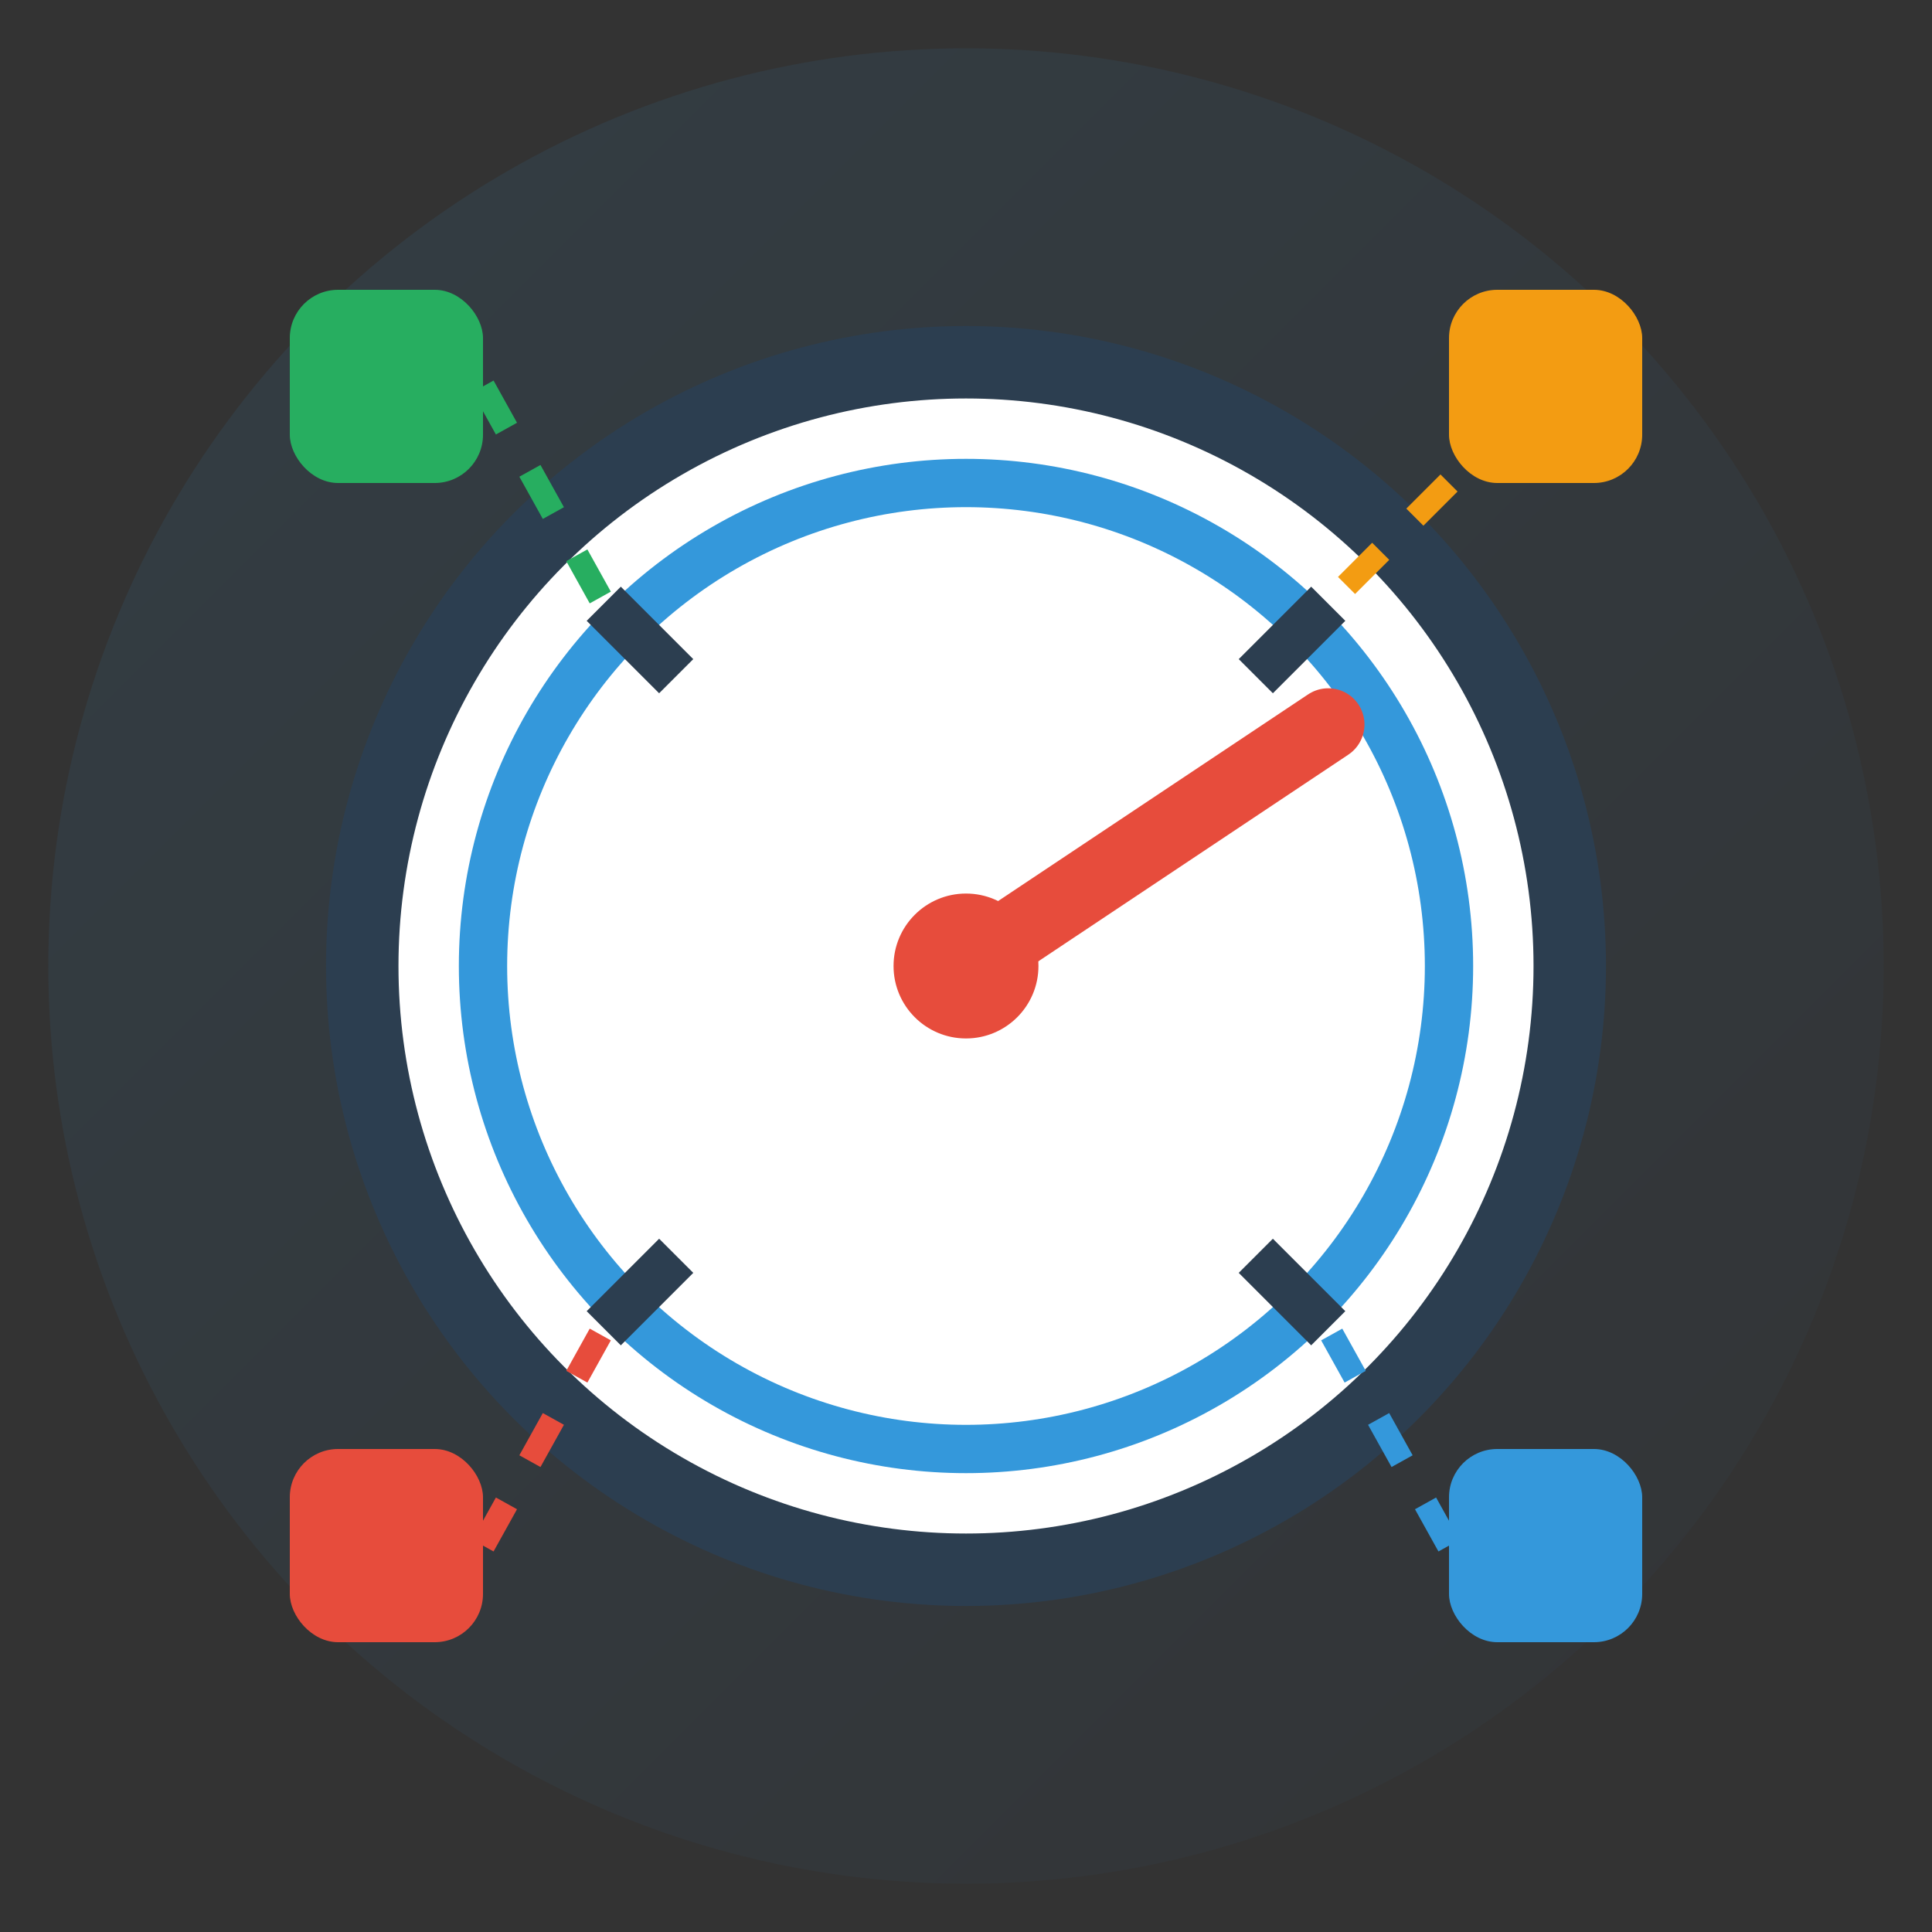 <svg width="80" height="80" viewBox="0 0 80 80" fill="none" xmlns="http://www.w3.org/2000/svg">
  <rect x="0" y="0" width="80" height="80" fill="#333333" stroke="none"/>
  <title>Gas Services Icon</title>
  <defs>
    <linearGradient id="service-gradient" x1="0%" y1="0%" x2="100%" y2="100%">
      <stop offset="0%" style="stop-color:#3498db"/>
      <stop offset="100%" style="stop-color:#2c3e50"/>
    </linearGradient>
  </defs>
  
  <!-- Background circle -->
  <circle cx="40" cy="40" r="38" fill="url(#service-gradient)" opacity="0.1"/>
  
  <!-- Gas meter/gauge -->
  <circle cx="40" cy="40" r="25" stroke="#2c3e50" stroke-width="3" fill="white"/>
  <circle cx="40" cy="40" r="20" stroke="#3498db" stroke-width="2" fill="none"/>
  
  <!-- Gauge needle -->
  <line x1="40" y1="40" x2="55" y2="30" stroke="#e74c3c" stroke-width="3" stroke-linecap="round"/>
  <circle cx="40" cy="40" r="3" fill="#e74c3c"/>
  
  <!-- Gauge markings -->
  <line x1="25" y1="25" x2="28" y2="28" stroke="#2c3e50" stroke-width="2"/>
  <line x1="55" y1="25" x2="52" y2="28" stroke="#2c3e50" stroke-width="2"/>
  <line x1="25" y1="55" x2="28" y2="52" stroke="#2c3e50" stroke-width="2"/>
  <line x1="55" y1="55" x2="52" y2="52" stroke="#2c3e50" stroke-width="2"/>
  
  <!-- Service indicators -->
  <rect x="12" y="12" width="8" height="8" fill="#27ae60" rx="2"/>
  <rect x="60" y="12" width="8" height="8" fill="#f39c12" rx="2"/>
  <rect x="12" y="60" width="8" height="8" fill="#e74c3c" rx="2"/>
  <rect x="60" y="60" width="8" height="8" fill="#3498db" rx="2"/>
  
  <!-- Connection lines -->
  <line x1="20" y1="16" x2="25" y2="25" stroke="#27ae60" stroke-width="1" stroke-dasharray="2,2"/>
  <line x1="60" y1="20" x2="55" y2="25" stroke="#f39c12" stroke-width="1" stroke-dasharray="2,2"/>
  <line x1="20" y1="64" x2="25" y2="55" stroke="#e74c3c" stroke-width="1" stroke-dasharray="2,2"/>
  <line x1="60" y1="64" x2="55" y2="55" stroke="#3498db" stroke-width="1" stroke-dasharray="2,2"/>
</svg>
